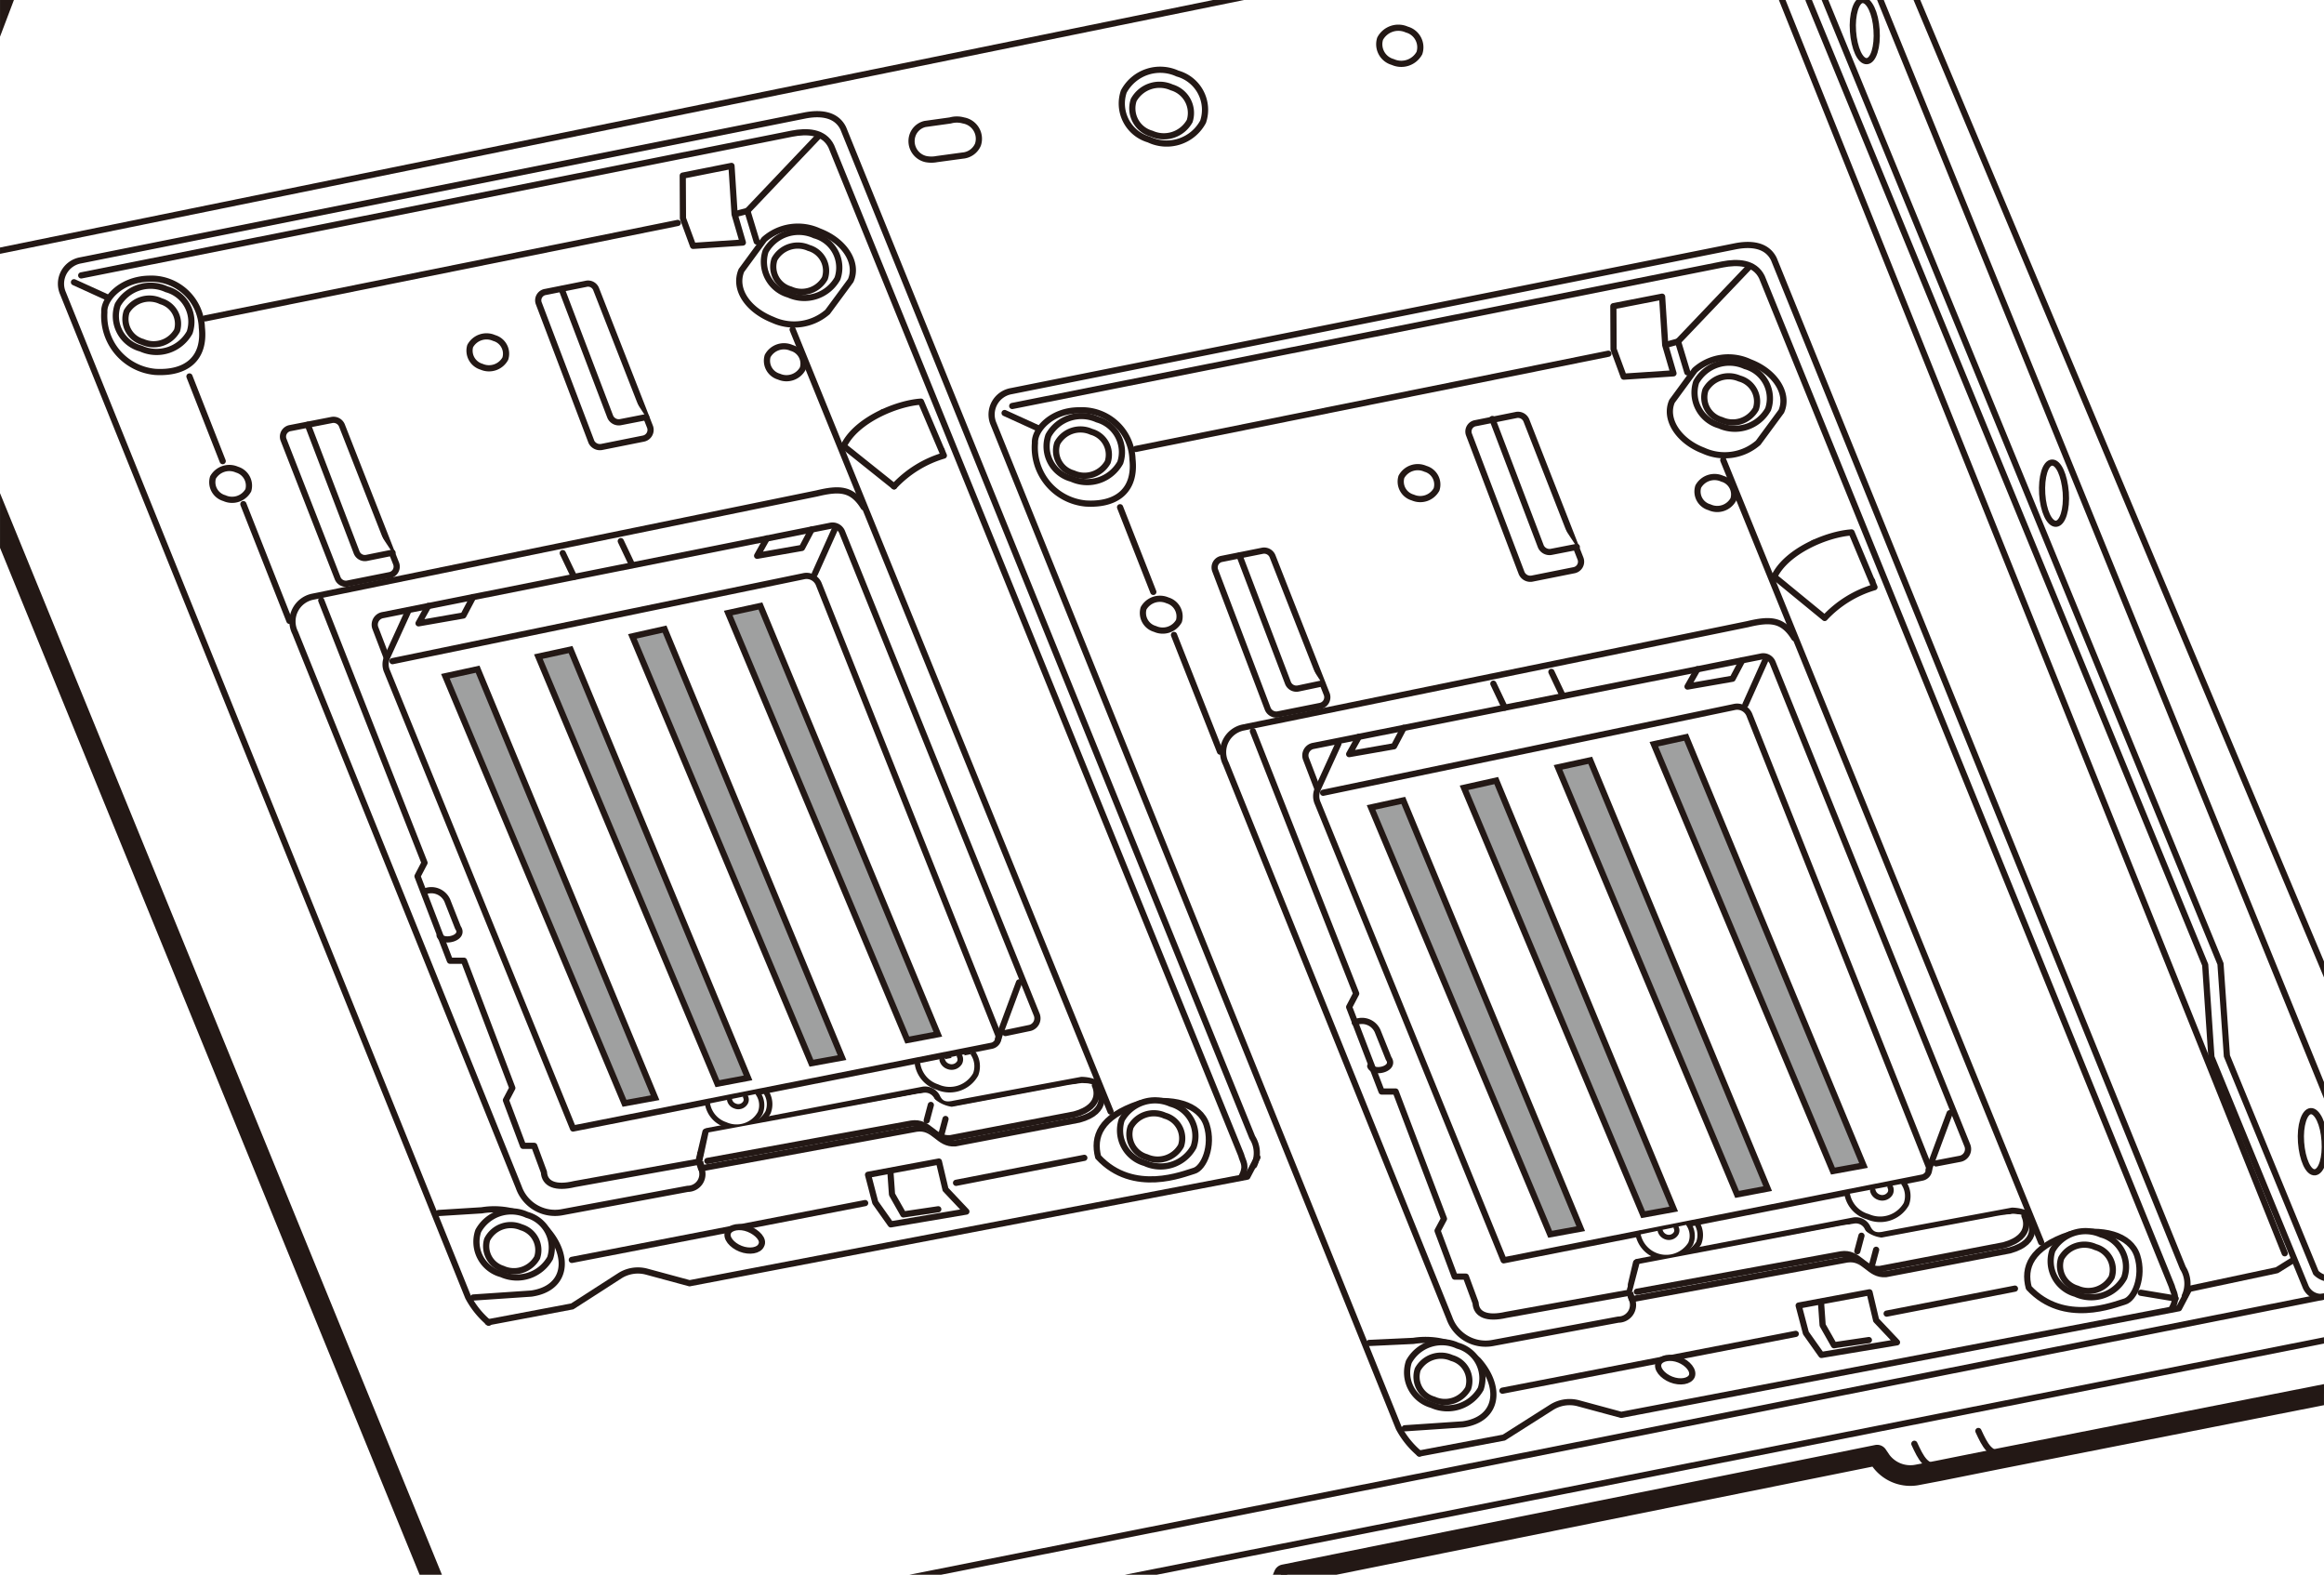 <svg id="レイヤー_1" data-name="レイヤー 1" xmlns="http://www.w3.org/2000/svg" xmlns:xlink="http://www.w3.org/1999/xlink" width="39.69mm" height="26.89mm" viewBox="0 0 112.5 76.22"><defs><style>.cls-1,.cls-4,.cls-5,.cls-6,.cls-7{fill:none;}.cls-2{clip-path:url(#clip-path);}.cls-3{fill:#fff;}.cls-4,.cls-5,.cls-6,.cls-7,.cls-9{stroke:#231815;}.cls-4,.cls-5,.cls-6,.cls-7{stroke-linecap:round;stroke-linejoin:round;}.cls-5,.cls-9{stroke-width:0.3px;}.cls-6{stroke-width:0.27px;}.cls-7{stroke-width:0.25px;}.cls-8{fill:#595757;}.cls-9{fill:#9fa0a0;stroke-miterlimit:10;}</style><clipPath id="clip-path"><rect class="cls-1" width="112.5" height="76.22"/></clipPath></defs><g class="cls-2"><rect class="cls-3" x="-5.38" y="-37.31" width="142.5" height="120.84"/><polyline class="cls-3" points="115.13 -21.73 115.07 -21.75 101.12 -35.74 100.41 -36.45 100.06 -36.81 7 -18.12 -4.8 13.03"/><polyline class="cls-4" points="115.13 -21.73 115.07 -21.75 101.12 -35.74 100.41 -36.45 100.06 -36.81 7 -18.12 -4.8 13.03"/><path class="cls-3" d="M32.65,81.12l.43,1.47a1.76,1.76,0,0,0,1.78.67l1-.19h0l3.11-.63,19.11-3.78,2.32-.47a1.7,1.7,0,0,0,.87-.45,1.38,1.38,0,0,0,.39-.55l.3-.71L90.66,70.7l.18.28a1.79,1.79,0,0,0,1.79.67l1-.19h0l2.93-.59,19.28-3.81,2.32-.47a1.66,1.66,0,0,0,.87-.45,1.63,1.63,0,0,0,.39-.55l.29-.71,16.69-53L114.84-21.49l-15-15.06L6.76-17.86-5.12,13.51,23,82.93"/><path class="cls-4" d="M-4.88,13.25,7-18.12l93.08-18.69,15,15.06,21.54,33.37-16.7,53-.29.71a1.75,1.75,0,0,1-1.26,1l-2.31.47L96.78,70.6l-2.94.59h0l-1,.19a1.77,1.77,0,0,1-1.78-.67l-.19-.28L62.16,76.22l-.3.71a1.38,1.38,0,0,1-.39.55,1.66,1.66,0,0,1-.87.45l-2.32.47L39.17,82.18l-3.1.63h0l-1,.19a1.76,1.76,0,0,1-1.78-.67l-.43-1.47"/><polyline class="cls-5" points="23.14 80.84 23.76 80.4 116.85 61.89 117.93 61.21 118.29 60.52"/><polyline class="cls-5" points="105.94 62.39 110.22 61.48 110.96 61.02"/><line class="cls-5" x1="83" y1="-4.8" x2="-3.81" y2="12.91"/><line class="cls-5" x1="84.67" y1="-4" x2="110.6" y2="60.66"/><path class="cls-5" d="M112.5,62.76a.81.81,0,0,1-.9-.51l-4.55-11.09-.3-4.46L87.55,0,87.46-1.5l1.32-3.19"/><path class="cls-5" d="M89.2-3.85l-1,2.3.1,1.44,19.19,46.76.31,4.46,4.31,10.49a1,1,0,0,0,1,.25l3.33-.71.88-.56.5-.93"/><path class="cls-5" d="M83.75-4.85l4.2-.8a.92.92,0,0,1,1,.54L114,56.46"/><polyline class="cls-5" points="119.65 63.02 118.65 60.35 118.06 60.16 90.35 -5.82"/><path class="cls-5" d="M112.53,55.22c.06.81-.15,1.49-.47,1.52s-.61-.63-.67-1.45.16-1.49.47-1.51S112.48,54.4,112.53,55.22Z"/><path class="cls-5" d="M100,23.83c.06.82-.15,1.5-.47,1.52s-.62-.62-.67-1.44.15-1.5.47-1.52S99.93,23,100,23.83Z"/><path class="cls-5" d="M90.84,1.44c.06.82-.15,1.5-.47,1.52s-.61-.62-.67-1.44S89.86,0,90.17,0,90.79.62,90.84,1.44Z"/><line class="cls-5" x1="24.06" y1="82.39" x2="120.41" y2="63.31"/><path class="cls-5" d="M62.16,76.22l-.3.71a1.69,1.69,0,0,1-1.26,1L35.09,83a1.78,1.78,0,0,1-1.78-.68"/><path class="cls-5" d="M57,3.56a1.82,1.82,0,0,1,1.24,2.33,2,2,0,0,1-2.63.86A1.81,1.81,0,0,1,54.4,4.43,2,2,0,0,1,57,3.56Z"/><path class="cls-5" d="M56.72,4.23a1.29,1.29,0,0,1,.87,1.63,1.43,1.43,0,0,1-1.84.61,1.27,1.27,0,0,1-.87-1.63A1.43,1.43,0,0,1,56.72,4.23Z"/><path class="cls-5" d="M68.1,1.43a.89.89,0,0,1,.61,1.14A1,1,0,0,1,67.42,3a.89.89,0,0,1-.61-1.13A1,1,0,0,1,68.1,1.43Z"/><path class="cls-5" d="M45.35,7.7a1.39,1.39,0,0,1-.53,0,.89.89,0,0,1-.66-1.11A.84.84,0,0,1,44.78,6L46,5.83a1.17,1.17,0,0,1,.64,0A.9.9,0,0,1,47.34,7a.88.88,0,0,1-.74.53Z"/><line class="cls-5" x1="103.63" y1="62.57" x2="105.32" y2="62.85"/><line class="cls-3" x1="-4.88" y1="13.25" x2="23.37" y2="82.38"/><line class="cls-4" x1="-4.88" y1="13.25" x2="23.37" y2="82.38"/><path class="cls-3" d="M78.94,62.2a.74.74,0,0,0,0,.68.72.72,0,0,1-.65,1L72.27,65a1.86,1.86,0,0,1-2.11-1.21L59.34,36.93a1.22,1.22,0,0,1,.85-1.75l24.41-5c1.09-.26,1.7-.24,2.26.67L98.1,58.77a2,2,0,0,0-.76-.18l-6.17,1.15a.61.61,0,0,1-.83-.35.65.65,0,0,0-.7-.32l-10.44,2-.26,1.09"/><path class="cls-3" d="M33.89,55.87a.74.74,0,0,0,0,.68.72.72,0,0,1-.65,1l-6.07,1.13a1.86,1.86,0,0,1-2.11-1.21L14.29,30.6a1.22,1.22,0,0,1,.85-1.75l24.41-5c1.09-.26,1.7-.24,2.26.67L53.05,52.44a2,2,0,0,0-.76-.18l-6.17,1.15a.61.61,0,0,1-.83-.35.64.64,0,0,0-.7-.32l-10.44,2-.26,1.09"/><polyline class="cls-5" points="87.79 26.28 89.68 28.18 90.63 28.12"/><line class="cls-5" x1="88.88" y1="27.83" x2="88.33" y2="29.87"/><path class="cls-5" d="M91.85,57.26a.37.37,0,0,1,0,.34.52.52,0,0,1-.93-.14"/><line class="cls-5" x1="93.36" y1="56.63" x2="94.38" y2="53.88"/><line class="cls-5" x1="90.83" y1="60.44" x2="90.63" y2="61.19"/><path class="cls-3" d="M79.23,61.05l9.64-1.84s1-.4,1.33.16.6.46,1.13.35c.7-.16,6-1.09,6-1.09a.9.9,0,0,1,1,.47c.36.62-.19,1.06-.61,1.19s-6.27,1.21-6.27,1.21a1.13,1.13,0,0,1-.88-.19,1.78,1.78,0,0,0-1.4-.4C88.63,61,79,62.7,79,62.7l-.12-.3Z"/><path class="cls-5" d="M79,62.84a.72.72,0,0,1,0-.67l.25-1.09,10.45-2a.63.63,0,0,1,.69.31c.16.34.38.47.84.36l6.17-1.15a1.88,1.88,0,0,1,.76.17"/><path class="cls-3" d="M82.12,59.17a1.08,1.08,0,0,1,.11,1,1.55,1.55,0,0,1-2.81-.48"/><path class="cls-6" d="M82.12,59.17a1.08,1.08,0,0,1,.11,1,1.55,1.55,0,0,1-2.81-.48"/><path class="cls-5" d="M98.29,59.1s.52,1-1,1.42l-6,1.15c-.83.06-1-.84-1.88-.71L79,62.88"/><path class="cls-5" d="M65.58,49.49a.83.83,0,0,1,1.11.42l.53,1.32c.36.51-.74.77-.89.37"/><path class="cls-5" d="M105.13,63.35c.31-.59.09-.74,0-1.1L85.29,13.41c-.36-.73-1.19-.75-1.91-.61L49,19.65"/><line class="cls-5" x1="98.81" y1="60.13" x2="83.42" y2="22.27"/><path class="cls-5" d="M86.86,30.88c-.56-.91-1.17-.93-2.26-.67l-24.41,5a1.22,1.22,0,0,0-.85,1.75L70.16,63.79A1.86,1.86,0,0,0,72.27,65l6.07-1.13a.71.71,0,0,0,.65-1,.78.78,0,0,1,0-.68"/><path class="cls-5" d="M64.79,36l-1,2.19a.83.83,0,0,0,0,.69l9,22.12,20.24-4a.42.42,0,0,0,.33-.56L84.68,34.59a.64.64,0,0,0-.73-.37l-19.9,4.15"/><path class="cls-5" d="M63.76,38.14l-.54-1.41a.47.47,0,0,1,.37-.63l21.65-4.32a.49.49,0,0,1,.57.29l9.43,23.38a.48.48,0,0,1-.37.64l-1.15.22"/><path class="cls-5" d="M79,62.17l-.09.39-6,1.08c-.91.21-1.45,0-1.48-.58l-.47-1.27-.54,0-.83-2.22.31-.58-2.34-6.16-.68,0-1.57-4.09.34-.65-5-12.7"/><line class="cls-5" x1="79.2" y1="61.11" x2="78.95" y2="62.17"/><path class="cls-3" d="M92.17,57.28a1.11,1.11,0,0,1,.11,1,1.46,1.46,0,0,1-1.86.61,1.4,1.4,0,0,1-1-1.09"/><path class="cls-6" d="M92.17,57.28a1.11,1.11,0,0,1,.11,1,1.46,1.46,0,0,1-1.86.61,1.4,1.4,0,0,1-1-1.09"/><path class="cls-6" d="M91.5,57.45a.34.34,0,0,1,0,.31.45.45,0,0,1-.56.18.45.45,0,0,1-.28-.31"/><path class="cls-3" d="M81.75,59.26a1,1,0,0,1,.09.94,1.39,1.39,0,0,1-2.54-.43"/><path class="cls-7" d="M81.75,59.26a1,1,0,0,1,.09.94,1.39,1.39,0,0,1-2.54-.43"/><path class="cls-7" d="M81.14,59.42a.29.29,0,0,1,0,.27.41.41,0,0,1-.51.17.44.44,0,0,1-.26-.28"/><path class="cls-3" d="M79,62.54l9.86-1.68s.57-.25.83,0a1.62,1.62,0,0,0,1.53.57c1-.06,5.58-1.06,6-1.14s1.12-.58.85-1.28c0-.48-1.65-.11-1.65-.11l-5.34,1a1.56,1.56,0,0,1-.84-.38c-.22-.28-.43-.32-1.11-.2l-9.77,1.85Z"/><line class="cls-5" x1="90.82" y1="60.49" x2="90.62" y2="61.24"/><line class="cls-5" x1="90.11" y1="59.81" x2="89.91" y2="60.56"/><path class="cls-5" d="M98,58.85s.52,1-1,1.42l-6,1.15c-.82.06-1-.84-1.88-.71l-9.88,1.81"/><path class="cls-5" d="M120.05,64.38l-.3.71a1.69,1.69,0,0,1-1.25,1L93,71.16a1.74,1.74,0,0,1-1.77-.68l-.2-.26"/><path class="cls-5" d="M92.67,69.88c.32.69.57,1.23,1.29,1.09"/><path class="cls-5" d="M95.77,69.26c.32.69.57,1.23,1.29,1.08"/><path class="cls-3" d="M68,69.13l2.82-.19c1.73-.25,1.88-1.82.74-3.1a3.79,3.79,0,0,0-3.14-.94L66.28,65"/><path class="cls-5" d="M68,69.13l2.82-.19c1.73-.25,1.88-1.82.74-3.1a3.79,3.79,0,0,0-3.14-.94L66.28,65"/><path class="cls-3" d="M100.21,59.74c-1.92.64-2.26,1.62-2,2.59,1.71,1.84,4.17.8,4.64.67s.94-1.2.61-2.22-1.69-1.37-3.25-1"/><path class="cls-5" d="M100.21,59.74c-1.92.64-2.26,1.62-2,2.59,1.71,1.84,4.17.8,4.64.67s.94-1.2.61-2.22S101.77,59.41,100.21,59.74Z"/><line class="cls-5" x1="97.54" y1="62.37" x2="91.33" y2="63.58"/><line class="cls-5" x1="86.93" y1="64.56" x2="72.73" y2="67.31"/><path class="cls-3" d="M81.9,66.6c-.11.26-.57.34-1,.17s-.72-.53-.61-.79.58-.34,1-.17.72.52.61.79"/><path class="cls-5" d="M81.9,66.6c-.11.26-.57.34-1,.17s-.72-.53-.61-.79.58-.34,1-.17S82,66.33,81.9,66.6Z"/><polygon class="cls-3" points="90.5 62.55 90.82 63.9 91.83 64.97 88.17 65.58 87.42 64.52 87.07 63.19 90.5 62.55"/><polygon class="cls-5" points="90.5 62.55 90.82 63.9 91.83 64.97 88.17 65.58 87.42 64.52 87.07 63.19 90.5 62.55"/><polyline class="cls-5" points="88.15 63.01 88.23 64.14 88.78 65.11 90.47 64.86"/><path class="cls-3" d="M70.56,65.13a1.64,1.64,0,0,1,1.12,2.09,1.85,1.85,0,0,1-2.37.78,1.63,1.63,0,0,1-1.11-2.09,1.82,1.82,0,0,1,2.36-.78"/><path class="cls-5" d="M70.56,65.13a1.64,1.64,0,0,1,1.12,2.09,1.85,1.85,0,0,1-2.37.78,1.63,1.63,0,0,1-1.11-2.09A1.82,1.82,0,0,1,70.56,65.13Z"/><path class="cls-5" d="M70.28,65.73a1.15,1.15,0,0,1,.79,1.47,1.29,1.29,0,0,1-1.66.54,1.14,1.14,0,0,1-.78-1.46A1.28,1.28,0,0,1,70.28,65.73Z"/><path class="cls-3" d="M101.71,59.75a1.62,1.62,0,0,1,1.12,2.09,1.82,1.82,0,0,1-2.36.78,1.64,1.64,0,0,1-1.12-2.09,1.84,1.84,0,0,1,2.36-.78"/><path class="cls-5" d="M101.71,59.75a1.62,1.62,0,0,1,1.12,2.09,1.82,1.82,0,0,1-2.36.78,1.64,1.64,0,0,1-1.12-2.09A1.84,1.84,0,0,1,101.71,59.75Z"/><path class="cls-3" d="M101.44,60.36a1.14,1.14,0,0,1,.78,1.46,1.29,1.29,0,0,1-1.66.55,1.15,1.15,0,0,1-.78-1.47,1.29,1.29,0,0,1,1.66-.54"/><path class="cls-5" d="M101.44,60.36a1.14,1.14,0,0,1,.78,1.46,1.29,1.29,0,0,1-1.66.55,1.15,1.15,0,0,1-.78-1.47A1.29,1.29,0,0,1,101.44,60.36Z"/><path class="cls-5" d="M105.76,62.73a1.43,1.43,0,0,0-.09-1.36L85.87,12.54c-.36-.73-1.19-.76-1.91-.61l-35,7a1.15,1.15,0,0,0-.86,1.6L67.71,69.11a4.2,4.2,0,0,0,1,1.24"/><path class="cls-3" d="M85.11,21.43a2.47,2.47,0,0,1-2.65.38c-1.21-.46-1.9-1.53-1.52-2.39l1.1-1.5a2.44,2.44,0,0,1,2.67-.39c1.22.46,1.9,1.52,1.52,2.38Z"/><path class="cls-5" d="M85.11,21.43a2.47,2.47,0,0,1-2.65.38c-1.21-.46-1.9-1.53-1.52-2.39l1.1-1.5a2.44,2.44,0,0,1,2.67-.39c1.22.46,1.9,1.52,1.52,2.38Z"/><polyline class="cls-5" points="81.68 18.02 81.23 16.53 80.61 16.7"/><line class="cls-5" x1="81.23" y1="16.53" x2="84.69" y2="12.9"/><polygon class="cls-3" points="80.46 14.36 80.61 16.7 81.01 18.07 78.6 18.23 78.11 16.9 78.1 14.82 80.46 14.36"/><polygon class="cls-5" points="80.46 14.36 80.61 16.7 81.01 18.07 78.6 18.23 78.11 16.9 78.1 14.82 80.46 14.36"/><line class="cls-5" x1="50.21" y1="20.71" x2="48.63" y2="19.99"/><line class="cls-5" x1="54.98" y1="21.73" x2="77.86" y2="17.12"/><path class="cls-3" d="M50.1,21.44a2.72,2.72,0,0,0,2.46,2.93c1.48.09,2.43-.62,2.26-2.15a2.45,2.45,0,0,0-2.56-2.36c-1.37,0-2.2,1-2.16,1.58"/><path class="cls-5" d="M50.1,21.44a2.72,2.72,0,0,0,2.46,2.93c1.48.09,2.43-.62,2.26-2.15a2.45,2.45,0,0,0-2.56-2.36C50.89,19.85,50.06,20.82,50.1,21.44Z"/><line class="cls-5" x1="54.22" y1="24.55" x2="55.83" y2="28.65"/><path class="cls-3" d="M56.52,29.06a.81.81,0,0,1,.55,1,.9.9,0,0,1-1.16.38.8.8,0,0,1-.55-1,.91.91,0,0,1,1.16-.39"/><path class="cls-5" d="M56.52,29.06a.81.81,0,0,1,.55,1,.9.9,0,0,1-1.16.38.8.8,0,0,1-.55-1A.91.91,0,0,1,56.52,29.06Z"/><path class="cls-3" d="M69,22.69a.79.79,0,0,1,.54,1,.9.9,0,0,1-1.15.39.8.8,0,0,1-.55-1A.9.9,0,0,1,69,22.69"/><path class="cls-5" d="M69,22.69a.79.79,0,0,1,.54,1,.9.9,0,0,1-1.15.39.8.8,0,0,1-.55-1A.9.9,0,0,1,69,22.69Z"/><path class="cls-3" d="M83.37,23.17a.79.79,0,0,1,.54,1,.89.89,0,0,1-1.16.38.79.79,0,0,1-.54-1,.9.9,0,0,1,1.16-.38"/><path class="cls-5" d="M83.37,23.17a.79.79,0,0,1,.54,1,.89.89,0,0,1-1.16.38.79.79,0,0,1-.54-1A.9.9,0,0,1,83.37,23.17Z"/><path class="cls-3" d="M61.9,34.57l2-.4a.43.43,0,0,0,.33-.56l-2.63-6.69a.44.44,0,0,0-.5-.26l-1.95.39a.42.42,0,0,0-.33.55l2.55,6.71a.45.45,0,0,0,.51.26"/><path class="cls-5" d="M61.9,34.57l2-.4a.43.43,0,0,0,.33-.56l-2.63-6.69a.44.44,0,0,0-.5-.26l-1.95.39a.42.42,0,0,0-.33.55l2.55,6.71A.45.45,0,0,0,61.9,34.57Z"/><path class="cls-3" d="M60,26.89l2.35,6.17a.44.44,0,0,0,.51.26L64,33.08"/><path class="cls-5" d="M60,26.89l2.35,6.17a.44.44,0,0,0,.51.26L64,33.08"/><path class="cls-3" d="M74.19,28l2-.4a.42.42,0,0,0,.32-.56l-2.62-6.69a.44.44,0,0,0-.51-.26l-1.94.39a.41.41,0,0,0-.33.55l2.55,6.71a.46.46,0,0,0,.51.26"/><path class="cls-5" d="M74.19,28l2-.4a.42.42,0,0,0,.32-.56l-2.62-6.69a.44.44,0,0,0-.51-.26l-1.94.39a.41.41,0,0,0-.33.55l2.55,6.71A.46.46,0,0,0,74.19,28Z"/><path class="cls-3" d="M72.24,20.28l2.35,6.17a.46.46,0,0,0,.51.26l1.23-.24"/><path class="cls-5" d="M72.24,20.28l2.35,6.17a.46.46,0,0,0,.51.26l1.23-.24"/><path class="cls-3" d="M89.63,25.77c-1.18.08-3.15.9-3.74,2.14l2.44,2a5.36,5.36,0,0,1,2.41-1.49Z"/><path class="cls-5" d="M89.63,25.77c-1.18.08-3.15.9-3.74,2.14l2.44,2a5.36,5.36,0,0,1,2.41-1.49Z"/><line class="cls-5" x1="56.83" y1="30.73" x2="59.06" y2="36.38"/><path class="cls-3" d="M53.11,20.3a1.64,1.64,0,0,1,1.12,2.09,1.83,1.83,0,0,1-2.36.78,1.62,1.62,0,0,1-1.12-2.09,1.83,1.83,0,0,1,2.36-.78"/><path class="cls-5" d="M53.11,20.3a1.64,1.64,0,0,1,1.12,2.09,1.83,1.83,0,0,1-2.36.78,1.62,1.62,0,0,1-1.12-2.09A1.83,1.83,0,0,1,53.11,20.3Z"/><path class="cls-3" d="M52.83,20.9a1.15,1.15,0,0,1,.79,1.47,1.29,1.29,0,0,1-1.66.54,1.14,1.14,0,0,1-.78-1.46,1.28,1.28,0,0,1,1.65-.55"/><path class="cls-5" d="M52.83,20.9a1.15,1.15,0,0,1,.79,1.47,1.29,1.29,0,0,1-1.66.54,1.14,1.14,0,0,1-.78-1.46A1.28,1.28,0,0,1,52.83,20.9Z"/><path class="cls-3" d="M84.48,17.72a1.62,1.62,0,0,1,1.11,2.09,1.84,1.84,0,0,1-2.36.78,1.65,1.65,0,0,1-1.12-2.1,1.84,1.84,0,0,1,2.37-.77"/><path class="cls-5" d="M84.48,17.72a1.62,1.62,0,0,1,1.11,2.09,1.84,1.84,0,0,1-2.36.78,1.65,1.65,0,0,1-1.12-2.1A1.84,1.84,0,0,1,84.48,17.72Z"/><path class="cls-3" d="M84.2,18.32A1.15,1.15,0,0,1,85,19.79a1.29,1.29,0,0,1-1.66.54,1.14,1.14,0,0,1-.78-1.46,1.29,1.29,0,0,1,1.66-.55"/><path class="cls-5" d="M84.2,18.32A1.15,1.15,0,0,1,85,19.79a1.29,1.29,0,0,1-1.66.54,1.14,1.14,0,0,1-.78-1.46A1.29,1.29,0,0,1,84.2,18.32Z"/><polyline class="cls-5" points="67.95 35.23 67.48 36.12 65.31 36.5 65.78 35.66"/><polyline class="cls-5" points="84.34 31.96 83.87 32.85 81.69 33.23 82.17 32.39"/><line class="cls-5" x1="84.49" y1="34.11" x2="85.44" y2="31.99"/><line class="cls-5" x1="72.84" y1="34.25" x2="72.29" y2="33.09"/><line class="cls-5" x1="75.65" y1="33.68" x2="75.1" y2="32.52"/><path class="cls-5" d="M68.71,70.35l4.09-.77,2.3-1.46a1.64,1.64,0,0,1,1.31-.2l2.07.56,27-5.16.49-.93"/><polyline class="cls-5" points="42.74 19.95 44.63 21.85 45.58 21.79"/><line class="cls-5" x1="43.83" y1="21.5" x2="43.28" y2="23.54"/><path class="cls-5" d="M46.8,50.93a.37.37,0,0,1,0,.34.49.49,0,0,1-.62.2.48.48,0,0,1-.31-.34"/><line class="cls-5" x1="48.31" y1="50.3" x2="49.33" y2="47.55"/><line class="cls-5" x1="45.78" y1="54.11" x2="45.58" y2="54.86"/><path class="cls-3" d="M34.18,54.72l9.64-1.84s1-.4,1.33.16.6.46,1.13.35c.7-.16,6-1.09,6-1.09a.9.9,0,0,1,1,.47c.37.62-.19,1.06-.61,1.19s-6.27,1.21-6.27,1.21a1.13,1.13,0,0,1-.88-.19,1.78,1.78,0,0,0-1.4-.4C43.58,54.7,34,56.37,34,56.37l-.13-.3Z"/><path class="cls-5" d="M34,56.52a.74.74,0,0,1-.05-.68l.26-1.09,10.44-2a.65.65,0,0,1,.7.32c.15.33.37.46.83.35l6.17-1.15a1.83,1.83,0,0,1,.76.17"/><path class="cls-3" d="M37.07,52.84a1.08,1.08,0,0,1,.11,1,1.45,1.45,0,0,1-1.86.61,1.44,1.44,0,0,1-1-1.09"/><path class="cls-6" d="M37.07,52.84a1.08,1.08,0,0,1,.11,1,1.45,1.45,0,0,1-1.86.61,1.44,1.44,0,0,1-1-1.09"/><path class="cls-5" d="M53.24,52.78s.52,1-1,1.41l-6,1.15c-.83.06-1-.84-1.88-.71L33.94,56.55"/><path class="cls-5" d="M20.53,43.16a.85.85,0,0,1,1.12.42l.52,1.32c.36.51-.74.77-.89.38"/><path class="cls-5" d="M60.08,57c.31-.59.09-.74,0-1.1L40.24,7.08c-.36-.73-1.19-.75-1.91-.61L3.93,13.33"/><line class="cls-5" x1="53.76" y1="53.8" x2="38.37" y2="15.95"/><path class="cls-5" d="M41.81,24.55c-.56-.91-1.17-.93-2.26-.67l-24.41,5a1.22,1.22,0,0,0-.85,1.75L25.11,57.46a1.86,1.86,0,0,0,2.11,1.21l6.07-1.13a.71.71,0,0,0,.65-1,.76.76,0,0,1,0-.68"/><path class="cls-5" d="M19.74,29.62l-1,2.19a.83.83,0,0,0,0,.69l9,22.12,20.24-4a.42.42,0,0,0,.33-.56L39.63,28.26a.64.64,0,0,0-.73-.37L19,32"/><path class="cls-5" d="M18.71,31.81l-.54-1.41a.47.47,0,0,1,.37-.63l21.65-4.32a.5.5,0,0,1,.57.29l9.43,23.38a.48.48,0,0,1-.37.64L48.67,50"/><polygon class="cls-8" points="31.71 53.13 23.12 32.39 21.56 32.73 30.23 53.4 31.71 53.13"/><polygon class="cls-9" points="31.71 53.13 23.12 32.39 21.56 32.73 30.23 53.4 31.71 53.13"/><polygon class="cls-8" points="36.21 52.17 27.62 31.44 26.06 31.78 34.73 52.45 36.21 52.17"/><polygon class="cls-9" points="36.21 52.17 27.62 31.44 26.06 31.78 34.73 52.45 36.21 52.17"/><polygon class="cls-8" points="40.76 51.19 32.17 30.45 30.61 30.8 39.28 51.46 40.76 51.19"/><polygon class="cls-9" points="40.76 51.19 32.17 30.45 30.61 30.8 39.28 51.46 40.76 51.19"/><polygon class="cls-8" points="45.4 50.06 36.81 29.33 35.25 29.67 43.92 50.34 45.4 50.06"/><polygon class="cls-9" points="45.4 50.06 36.81 29.33 35.25 29.67 43.92 50.34 45.4 50.06"/><path class="cls-5" d="M33.9,55.84l-.09.39-6,1.08c-.91.22-1.45,0-1.48-.58l-.47-1.27-.54,0-.83-2.21.31-.59-2.34-6.16-.68,0-1.57-4.09.34-.65-5-12.7"/><line class="cls-5" x1="34.15" y1="54.78" x2="33.9" y2="55.84"/><path class="cls-3" d="M47.12,51a1.11,1.11,0,0,1,.11,1,1.44,1.44,0,0,1-1.86.61,1.4,1.4,0,0,1-.95-1.09"/><path class="cls-6" d="M47.12,51a1.11,1.11,0,0,1,.11,1,1.44,1.44,0,0,1-1.86.61,1.4,1.4,0,0,1-.95-1.09"/><path class="cls-6" d="M46.45,51.12a.34.34,0,0,1,0,.31.45.45,0,0,1-.56.18.45.45,0,0,1-.28-.31"/><path class="cls-3" d="M36.7,52.93a1,1,0,0,1,.1.94,1.31,1.31,0,0,1-1.69.56,1.29,1.29,0,0,1-.86-1"/><path class="cls-7" d="M36.7,52.93a1,1,0,0,1,.1.94,1.31,1.31,0,0,1-1.69.56,1.29,1.29,0,0,1-.86-1"/><path class="cls-7" d="M36.09,53.09a.29.29,0,0,1,0,.27.4.4,0,0,1-.51.17.4.4,0,0,1-.26-.28"/><path class="cls-3" d="M34,56.21l9.86-1.68s.57-.25.83,0a1.62,1.62,0,0,0,1.53.57c1-.06,5.58-1.06,6-1.14s1.12-.58.85-1.28c0-.47-1.65-.11-1.65-.11l-5.34,1a1.64,1.64,0,0,1-.84-.38c-.22-.29-.43-.33-1.1-.2L34.3,54.81Z"/><line class="cls-5" x1="45.77" y1="54.16" x2="45.57" y2="54.91"/><line class="cls-5" x1="45.06" y1="53.48" x2="44.86" y2="54.23"/><path class="cls-5" d="M53,52.53s.52,1-1,1.41l-6,1.15c-.82.06-1-.84-1.88-.71l-9.88,1.81"/><path class="cls-3" d="M22.91,62.8l2.81-.19c1.73-.25,1.88-1.82.74-3.1a3.77,3.77,0,0,0-3.14-.93l-2.09.13"/><path class="cls-5" d="M22.91,62.8l2.81-.19c1.73-.25,1.88-1.82.74-3.1a3.77,3.77,0,0,0-3.14-.93l-2.09.13"/><path class="cls-3" d="M55.16,53.41c-1.92.64-2.25,1.62-2,2.59,1.71,1.85,4.17.8,4.64.67s.94-1.2.61-2.22-1.69-1.37-3.25-1"/><path class="cls-5" d="M55.16,53.41c-1.92.64-2.25,1.62-2,2.59,1.71,1.85,4.17.8,4.64.67s.94-1.2.61-2.22S56.72,53.08,55.16,53.41Z"/><line class="cls-5" x1="52.49" y1="56.04" x2="46.28" y2="57.25"/><line class="cls-5" x1="41.88" y1="58.23" x2="27.68" y2="60.98"/><path class="cls-3" d="M36.85,60.27c-.11.26-.57.34-1,.17s-.72-.53-.61-.79.58-.34,1-.17.73.53.61.79"/><path class="cls-5" d="M36.85,60.27c-.11.26-.57.34-1,.17s-.72-.53-.61-.79.58-.34,1-.17S37,60,36.85,60.27Z"/><polygon class="cls-3" points="45.45 56.22 45.77 57.57 46.78 58.64 43.12 59.26 42.37 58.2 42.02 56.86 45.45 56.22"/><polygon class="cls-5" points="45.45 56.22 45.77 57.57 46.78 58.64 43.12 59.26 42.37 58.2 42.02 56.86 45.45 56.22"/><polyline class="cls-5" points="43.1 56.68 43.18 57.81 43.73 58.78 45.42 58.53"/><path class="cls-3" d="M25.51,58.8a1.64,1.64,0,0,1,1.12,2.09,1.84,1.84,0,0,1-2.36.78,1.62,1.62,0,0,1-1.12-2.09,1.82,1.82,0,0,1,2.36-.78"/><path class="cls-5" d="M25.51,58.8a1.64,1.64,0,0,1,1.12,2.09,1.84,1.84,0,0,1-2.36.78,1.62,1.62,0,0,1-1.12-2.09A1.82,1.82,0,0,1,25.51,58.8Z"/><path class="cls-5" d="M25.23,59.4A1.15,1.15,0,0,1,26,60.87a1.29,1.29,0,0,1-1.66.54A1.14,1.14,0,0,1,23.58,60,1.28,1.28,0,0,1,25.23,59.4Z"/><path class="cls-3" d="M56.67,53.42a1.62,1.62,0,0,1,1.11,2.09,1.82,1.82,0,0,1-2.36.78A1.64,1.64,0,0,1,54.3,54.2a1.85,1.85,0,0,1,2.37-.78"/><path class="cls-5" d="M56.67,53.42a1.62,1.62,0,0,1,1.11,2.09,1.82,1.82,0,0,1-2.36.78A1.64,1.64,0,0,1,54.3,54.2,1.85,1.85,0,0,1,56.67,53.42Z"/><path class="cls-3" d="M56.39,54a1.14,1.14,0,0,1,.78,1.46,1.29,1.29,0,0,1-1.66.55,1.15,1.15,0,0,1-.78-1.47A1.29,1.29,0,0,1,56.39,54"/><path class="cls-5" d="M56.39,54a1.14,1.14,0,0,1,.78,1.46,1.29,1.29,0,0,1-1.66.55,1.15,1.15,0,0,1-.78-1.47A1.29,1.29,0,0,1,56.39,54Z"/><path class="cls-5" d="M60.71,56.4a1.41,1.41,0,0,0-.09-1.35L40.82,6.21c-.36-.73-1.19-.76-1.91-.61l-35,7a1.15,1.15,0,0,0-.86,1.6L22.66,62.78a4.2,4.2,0,0,0,1,1.24"/><path class="cls-3" d="M40.06,15.1a2.47,2.47,0,0,1-2.65.38C36.2,15,35.51,14,35.89,13.09l1.1-1.5a2.46,2.46,0,0,1,2.67-.39c1.22.46,1.9,1.52,1.52,2.38Z"/><path class="cls-5" d="M40.06,15.1a2.47,2.47,0,0,1-2.65.38C36.2,15,35.51,14,35.89,13.09l1.1-1.5a2.46,2.46,0,0,1,2.67-.39c1.22.46,1.9,1.52,1.52,2.38Z"/><polyline class="cls-5" points="36.63 11.69 36.18 10.21 35.56 10.37"/><line class="cls-5" x1="36.18" y1="10.21" x2="39.64" y2="6.57"/><polygon class="cls-3" points="35.41 8.03 35.56 10.37 35.96 11.74 33.55 11.9 33.06 10.57 33.05 8.5 35.41 8.03"/><polygon class="cls-5" points="35.41 8.03 35.56 10.37 35.96 11.74 33.55 11.9 33.06 10.57 33.05 8.5 35.41 8.03"/><line class="cls-5" x1="5.16" y1="14.38" x2="3.58" y2="13.66"/><line class="cls-5" x1="9.93" y1="15.41" x2="32.81" y2="10.79"/><path class="cls-3" d="M5.05,15.11A2.72,2.72,0,0,0,7.51,18c1.48.09,2.43-.62,2.26-2.15a2.45,2.45,0,0,0-2.56-2.36c-1.37,0-2.2,1-2.16,1.58"/><path class="cls-5" d="M5.05,15.11A2.72,2.72,0,0,0,7.51,18c1.48.09,2.43-.62,2.26-2.15a2.45,2.45,0,0,0-2.56-2.36C5.84,13.52,5,14.49,5.05,15.11Z"/><line class="cls-5" x1="9.17" y1="18.22" x2="10.78" y2="22.32"/><path class="cls-3" d="M11.47,22.73a.81.81,0,0,1,.55,1,.9.9,0,0,1-1.16.38.8.8,0,0,1-.55-1,.91.91,0,0,1,1.16-.39"/><path class="cls-5" d="M11.47,22.73a.81.81,0,0,1,.55,1,.9.9,0,0,1-1.16.38.8.8,0,0,1-.55-1A.91.91,0,0,1,11.47,22.73Z"/><path class="cls-3" d="M23.92,16.36a.79.79,0,0,1,.54,1,.9.9,0,0,1-1.15.39.81.81,0,0,1-.55-1,.9.9,0,0,1,1.16-.38"/><path class="cls-5" d="M23.92,16.36a.79.79,0,0,1,.54,1,.9.9,0,0,1-1.15.39.81.81,0,0,1-.55-1A.9.9,0,0,1,23.92,16.36Z"/><path class="cls-3" d="M38.32,16.84a.79.79,0,0,1,.54,1,.9.9,0,0,1-1.15.39.8.8,0,0,1-.55-1,.9.9,0,0,1,1.16-.38"/><path class="cls-5" d="M38.32,16.84a.79.79,0,0,1,.54,1,.9.9,0,0,1-1.15.39.8.8,0,0,1-.55-1A.9.9,0,0,1,38.32,16.84Z"/><path class="cls-3" d="M16.85,28.24l2-.4a.42.42,0,0,0,.33-.55l-2.63-6.7a.44.44,0,0,0-.5-.26l-2,.39a.42.42,0,0,0-.33.55L16.35,28a.43.43,0,0,0,.5.26"/><path class="cls-5" d="M16.85,28.24l2-.4a.42.42,0,0,0,.33-.55l-2.63-6.7a.44.44,0,0,0-.5-.26l-2,.39a.42.42,0,0,0-.33.55L16.35,28A.43.43,0,0,0,16.85,28.24Z"/><path class="cls-3" d="M14.9,20.56l2.36,6.17a.43.43,0,0,0,.5.27L19,26.75"/><path class="cls-5" d="M14.9,20.56l2.36,6.17a.43.43,0,0,0,.5.27L19,26.75"/><path class="cls-3" d="M29.14,21.63l2-.4a.43.43,0,0,0,.33-.56L28.86,14a.42.42,0,0,0-.5-.26l-1.95.39a.41.41,0,0,0-.33.55l2.55,6.71a.46.46,0,0,0,.51.26"/><path class="cls-5" d="M29.14,21.63l2-.4a.43.43,0,0,0,.33-.56L28.86,14a.42.42,0,0,0-.5-.26l-1.95.39a.41.41,0,0,0-.33.55l2.55,6.71A.46.46,0,0,0,29.14,21.63Z"/><path class="cls-3" d="M27.19,14l2.35,6.17a.45.45,0,0,0,.51.26l1.23-.24"/><path class="cls-5" d="M27.19,14l2.35,6.17a.45.45,0,0,0,.51.26l1.23-.24"/><path class="cls-3" d="M44.58,19.44c-1.18.08-3.15.9-3.74,2.15l2.44,1.95a5.36,5.36,0,0,1,2.41-1.49Z"/><path class="cls-5" d="M44.58,19.44c-1.18.08-3.15.9-3.74,2.15l2.44,1.95a5.36,5.36,0,0,1,2.41-1.49Z"/><line class="cls-5" x1="11.78" y1="24.4" x2="14.01" y2="30.05"/><path class="cls-3" d="M8.06,14a1.63,1.63,0,0,1,1.12,2.09,1.83,1.83,0,0,1-2.36.78A1.63,1.63,0,0,1,5.7,14.75,1.83,1.83,0,0,1,8.06,14"/><path class="cls-5" d="M8.06,14a1.63,1.63,0,0,1,1.12,2.09,1.83,1.83,0,0,1-2.36.78A1.63,1.63,0,0,1,5.7,14.75,1.83,1.83,0,0,1,8.06,14Z"/><path class="cls-3" d="M7.79,14.58A1.14,1.14,0,0,1,8.57,16a1.3,1.3,0,0,1-1.66.55,1.15,1.15,0,0,1-.78-1.47,1.28,1.28,0,0,1,1.66-.54"/><path class="cls-5" d="M7.79,14.58A1.14,1.14,0,0,1,8.57,16a1.3,1.3,0,0,1-1.66.55,1.15,1.15,0,0,1-.78-1.47A1.28,1.28,0,0,1,7.79,14.58Z"/><path class="cls-3" d="M39.43,11.39a1.62,1.62,0,0,1,1.11,2.09,1.84,1.84,0,0,1-2.36.78,1.65,1.65,0,0,1-1.12-2.1,1.84,1.84,0,0,1,2.37-.77"/><path class="cls-5" d="M39.43,11.39a1.62,1.62,0,0,1,1.11,2.09,1.84,1.84,0,0,1-2.36.78,1.65,1.65,0,0,1-1.12-2.1A1.84,1.84,0,0,1,39.43,11.39Z"/><path class="cls-3" d="M39.15,12a1.15,1.15,0,0,1,.78,1.47,1.29,1.29,0,0,1-1.66.54,1.14,1.14,0,0,1-.78-1.46A1.29,1.29,0,0,1,39.15,12"/><path class="cls-5" d="M39.15,12a1.15,1.15,0,0,1,.78,1.47,1.29,1.29,0,0,1-1.66.54,1.14,1.14,0,0,1-.78-1.46A1.29,1.29,0,0,1,39.15,12Z"/><polyline class="cls-5" points="22.9 28.9 22.43 29.79 20.26 30.17 20.73 29.33"/><polyline class="cls-5" points="39.29 25.63 38.82 26.52 36.65 26.9 37.12 26.06"/><line class="cls-5" x1="39.44" y1="27.78" x2="40.39" y2="25.66"/><line class="cls-5" x1="27.79" y1="27.92" x2="27.24" y2="26.77"/><line class="cls-5" x1="30.6" y1="27.35" x2="30.05" y2="26.19"/><path class="cls-5" d="M23.62,64l4.08-.77L30,61.75a1.63,1.63,0,0,1,1.31-.2l2.07.56,27-5.16.49-.93"/><polygon class="cls-8" points="76.52 59.47 67.93 38.74 66.37 39.08 75.04 59.74 76.52 59.47"/><polygon class="cls-9" points="76.52 59.47 67.93 38.74 66.37 39.08 75.04 59.74 76.52 59.47"/><polygon class="cls-8" points="81.02 58.52 72.43 37.78 70.87 38.13 79.54 58.79 81.02 58.52"/><polygon class="cls-9" points="81.02 58.52 72.43 37.78 70.87 38.13 79.54 58.79 81.02 58.52"/><polygon class="cls-8" points="85.57 57.53 76.98 36.8 75.42 37.14 84.09 57.81 85.57 57.53"/><polygon class="cls-9" points="85.57 57.53 76.98 36.8 75.42 37.14 84.09 57.81 85.57 57.53"/><polygon class="cls-8" points="90.21 56.41 81.62 35.68 80.06 36.02 88.73 56.68 90.21 56.41"/><polygon class="cls-9" points="90.21 56.41 81.62 35.68 80.06 36.02 88.73 56.68 90.21 56.41"/></g></svg>